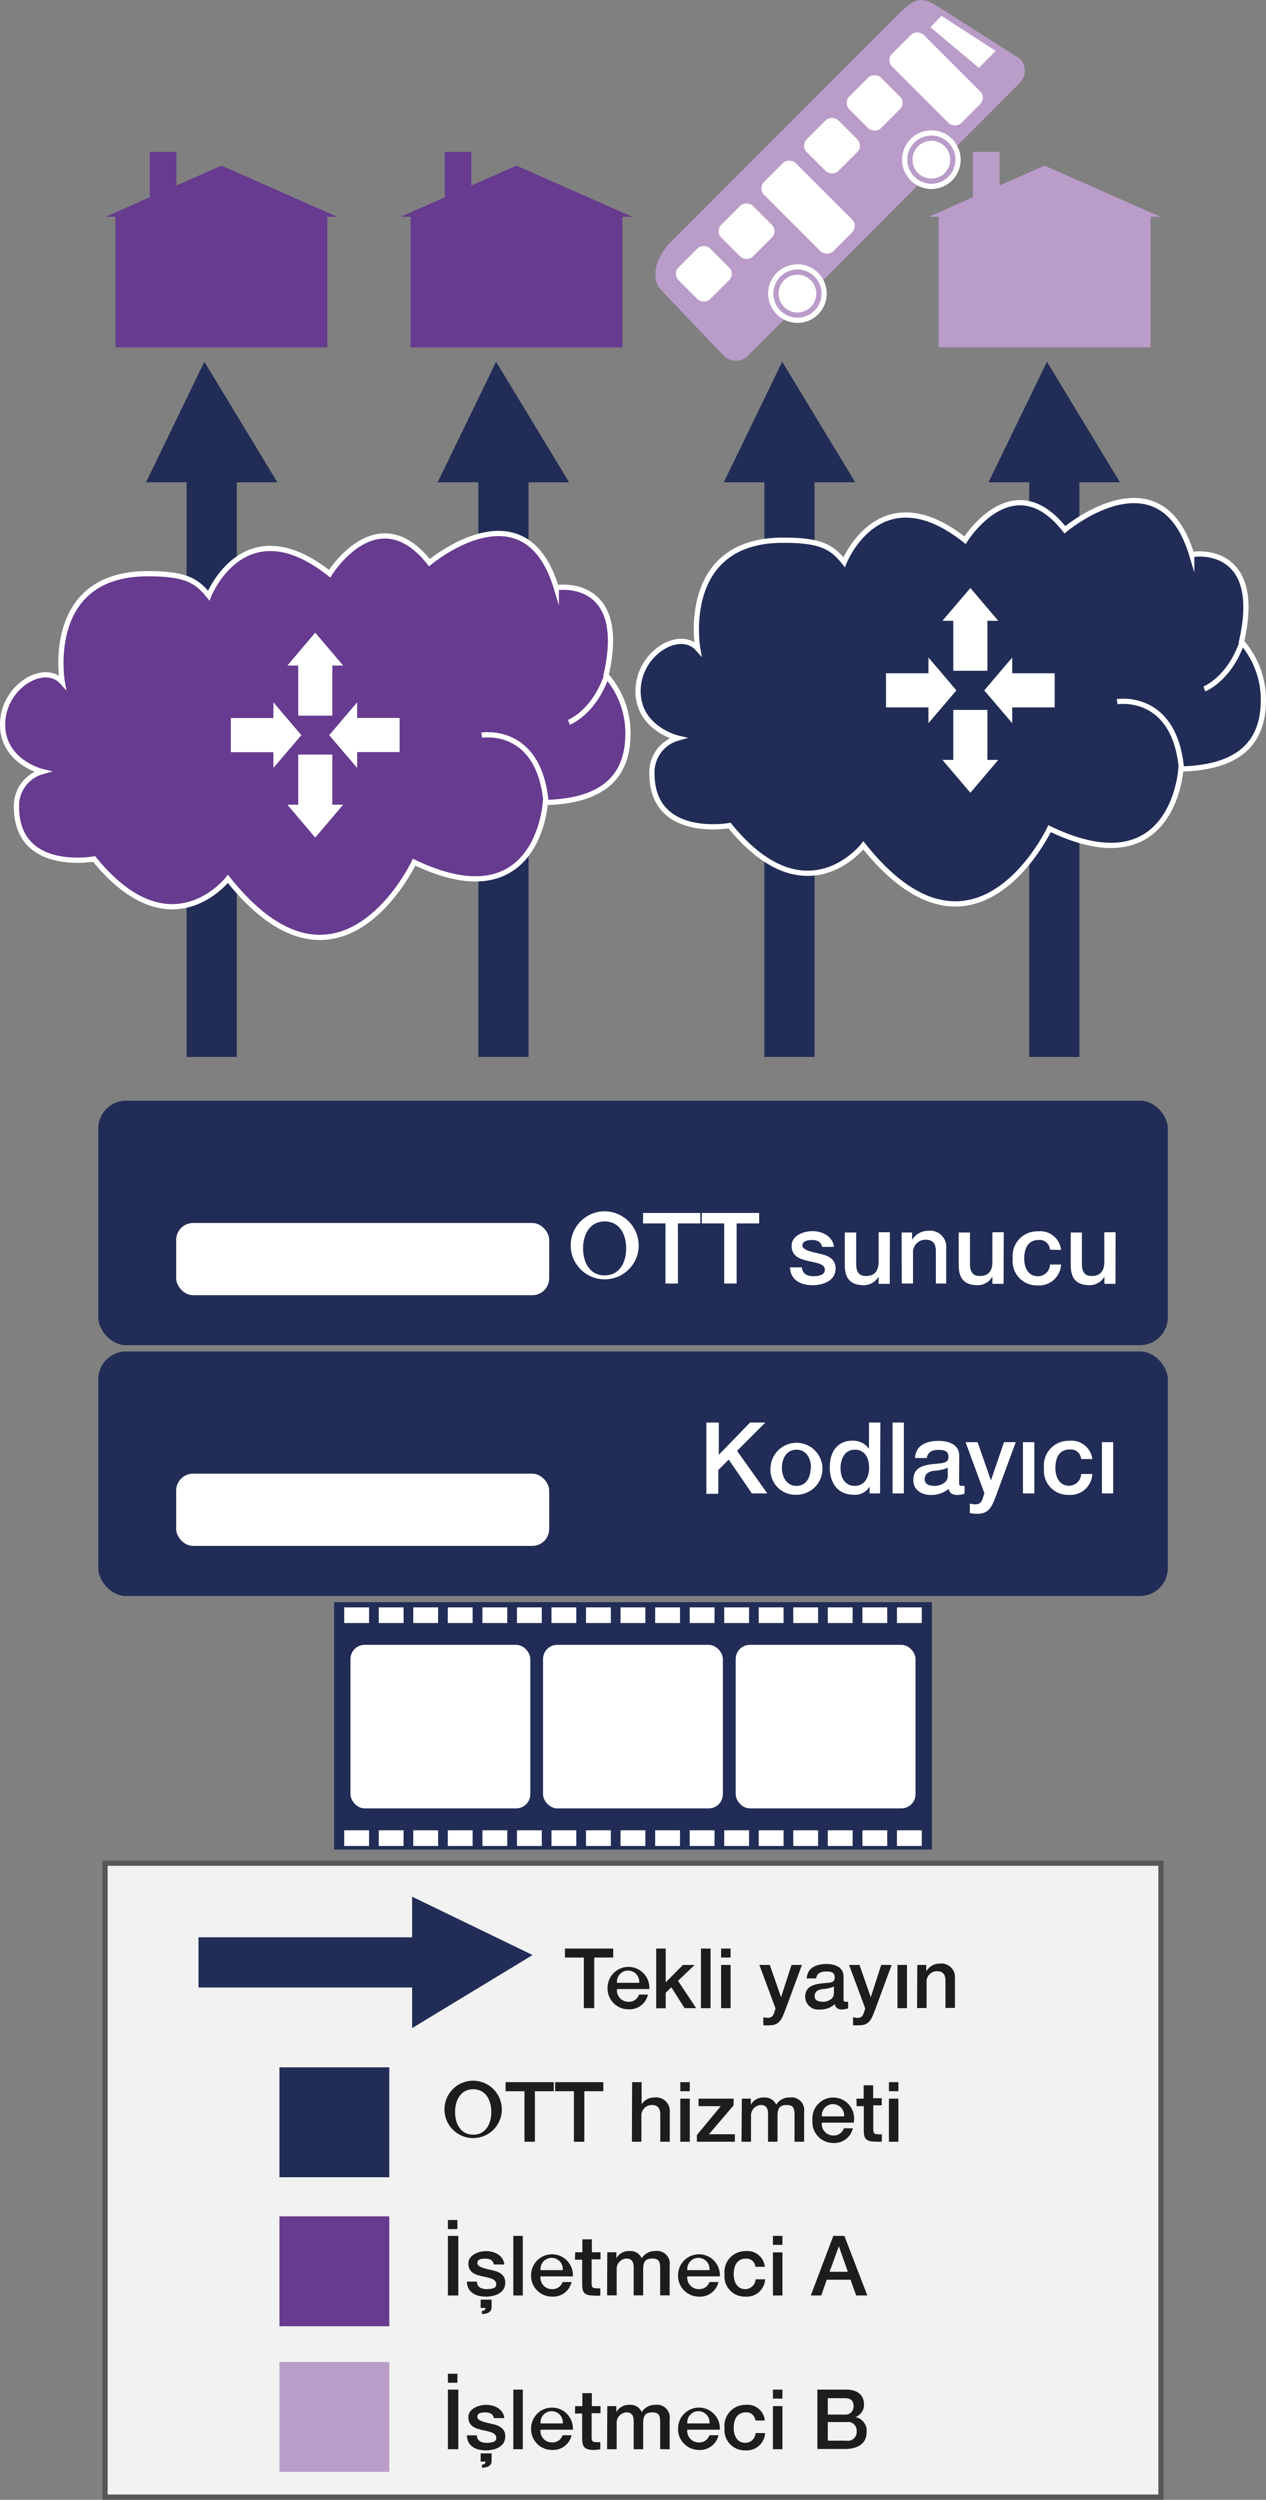 <svg id="katman_1" data-name="katman 1" xmlns="http://www.w3.org/2000/svg" viewBox="0 0 121.37 239.52"><rect x="0" y="0" width="121.37" height="239.52" fill="#808080" stroke="none"/><defs><style>.cls-1,.cls-3{fill:#212d56;}.cls-2,.cls-7,.cls-8{fill:#fff;}.cls-3,.cls-4,.cls-7{stroke:#fff;}.cls-3,.cls-4,.cls-7,.cls-8,.cls-9{stroke-miterlimit:10;}.cls-3,.cls-4,.cls-8,.cls-9{stroke-width:0.5px;}.cls-4,.cls-5{fill:#673b8f;}.cls-6{fill:#ba9cc9;}.cls-7{stroke-width:1.5px;}.cls-8{stroke:#ba9cc9;}.cls-9{fill:#f2f2f2;stroke:#575756;}.cls-10{fill:#1d1d1b;}</style></defs><title>WhitePaper_Technicolor_Broadpeak_mABR_Sekil-2</title><rect class="cls-1" x="32.03" y="153.51" width="57.31" height="23.7"/><rect class="cls-2" x="33" y="154.01" width="2.38" height="1.5"/><rect class="cls-2" x="36.31" y="154.01" width="2.38" height="1.5"/><rect class="cls-2" x="39.62" y="154.01" width="2.38" height="1.5"/><rect class="cls-2" x="42.93" y="154.01" width="2.38" height="1.5"/><rect class="cls-2" x="46.25" y="154.01" width="2.38" height="1.5"/><rect class="cls-2" x="49.56" y="154.01" width="2.38" height="1.5"/><rect class="cls-2" x="52.87" y="154.01" width="2.38" height="1.5"/><rect class="cls-2" x="56.18" y="154.01" width="2.38" height="1.5"/><rect class="cls-2" x="59.49" y="154.01" width="2.38" height="1.5"/><rect class="cls-2" x="62.81" y="154.01" width="2.38" height="1.5"/><rect class="cls-2" x="66.12" y="154.01" width="2.38" height="1.5"/><rect class="cls-2" x="69.43" y="154.01" width="2.38" height="1.5"/><rect class="cls-2" x="72.74" y="154.01" width="2.38" height="1.5"/><rect class="cls-2" x="76.05" y="154.01" width="2.38" height="1.5"/><rect class="cls-2" x="79.36" y="154.01" width="2.38" height="1.5"/><rect class="cls-2" x="82.68" y="154.01" width="2.38" height="1.5"/><rect class="cls-2" x="85.99" y="154.01" width="2.38" height="1.5"/><rect class="cls-2" x="33" y="175.37" width="2.38" height="1.5"/><rect class="cls-2" x="36.31" y="175.37" width="2.38" height="1.5"/><rect class="cls-2" x="39.62" y="175.37" width="2.38" height="1.5"/><rect class="cls-2" x="42.93" y="175.37" width="2.38" height="1.5"/><rect class="cls-2" x="46.25" y="175.37" width="2.38" height="1.5"/><rect class="cls-2" x="49.56" y="175.37" width="2.38" height="1.5"/><rect class="cls-2" x="52.87" y="175.37" width="2.38" height="1.5"/><rect class="cls-2" x="56.18" y="175.37" width="2.38" height="1.5"/><rect class="cls-2" x="59.49" y="175.37" width="2.38" height="1.5"/><rect class="cls-2" x="62.81" y="175.37" width="2.38" height="1.5"/><rect class="cls-2" x="66.12" y="175.37" width="2.38" height="1.5"/><rect class="cls-2" x="69.43" y="175.37" width="2.38" height="1.5"/><rect class="cls-2" x="72.74" y="175.37" width="2.38" height="1.5"/><rect class="cls-2" x="76.05" y="175.37" width="2.38" height="1.5"/><rect class="cls-2" x="79.36" y="175.37" width="2.38" height="1.5"/><rect class="cls-2" x="82.68" y="175.37" width="2.38" height="1.5"/><rect class="cls-2" x="85.99" y="175.37" width="2.38" height="1.5"/><rect class="cls-2" x="33.6" y="157.6" width="17.24" height="15.67" rx="1.36" ry="1.36"/><rect class="cls-2" x="52.06" y="157.6" width="17.24" height="15.67" rx="1.36" ry="1.36"/><rect class="cls-2" x="70.53" y="157.6" width="17.24" height="15.67" rx="1.36" ry="1.36"/><polygon class="cls-1" points="19.59 34.66 14 46.21 26.59 46.21 19.59 34.66"/><rect class="cls-1" x="17.89" y="45.04" width="4.81" height="56.23"/><polygon class="cls-1" points="47.56 34.66 41.96 46.21 54.56 46.21 47.56 34.66"/><rect class="cls-1" x="45.86" y="45.04" width="4.81" height="56.23"/><polygon class="cls-1" points="74.99 34.66 69.39 46.21 81.99 46.21 74.99 34.66"/><rect class="cls-1" x="73.28" y="45.04" width="4.81" height="56.23"/><polygon class="cls-1" points="100.37 34.66 94.77 46.21 107.37 46.21 100.37 34.66"/><rect class="cls-1" x="98.67" y="45.04" width="4.81" height="56.23"/><path class="cls-3" d="M1473.3,932.69a8.38,8.38,0,0,1,2.1,5.57c0,3.46-1.62,6.47-7.91,6.62,0,0-.68,11.44-12.59,5.72,0,0-7.11,15.09-17.85,1.6,0,0-5.5,7.13-12.83-1.9,0,0-7.44,1.35-7.44-5a3.4,3.4,0,0,1,2.48-3.38s-3.81-.9-3.81-4.51,4-6,5.72-4.07c0,0-1.82-10.38,8.19-10.38,3.53,0,4.65.6,5.85,2.11,0,0,3.4-8.58,11.59-2.11,0,0,4.56-7.37,9.57-1,0,0,9.11-7.68,12.16,2.4C1468.53,924.26,1475.49,923.21,1473.3,932.69Z" transform="translate(-1354.28 -871.2)"/><path class="cls-3" d="M1469.74,937.21s2.39-.91,3.63-4.52" transform="translate(-1354.28 -871.2)"/><path class="cls-3" d="M1461.38,938.43s5.5-.92,6.17,6.45" transform="translate(-1354.28 -871.2)"/><polygon class="cls-2" points="89.01 69.29 89.01 63 91.69 66.15 89.01 69.29"/><rect class="cls-2" x="84.94" y="64.51" width="4.5" height="3.27"/><polygon class="cls-2" points="97.04 63 97.04 69.29 94.36 66.15 97.04 63"/><rect class="cls-2" x="1450.89" y="935.72" width="4.5" height="3.27" transform="translate(1552 1003.5) rotate(180)"/><polygon class="cls-2" points="95.7 59.48 90.35 59.48 93.03 56.34 95.7 59.48"/><rect class="cls-2" x="1444.66" y="931.2" width="5.29" height="3.27" transform="translate(-839.81 1508.93) rotate(-90)"/><polygon class="cls-2" points="90.35 72.81 95.7 72.81 93.03 75.96 90.35 72.81"/><rect class="cls-2" x="1444.66" y="940.23" width="5.29" height="3.27" transform="translate(1034.89 -1376.64) rotate(90)"/><path class="cls-4" d="M1412.38,935.9a8.35,8.35,0,0,1,2.1,5.57c0,3.46-1.62,6.47-7.92,6.62,0,0-.67,11.43-12.58,5.72,0,0-7.11,15.09-17.85,1.6,0,0-5.5,7.12-12.83-1.91,0,0-7.44,1.36-7.44-5a3.4,3.4,0,0,1,2.48-3.37s-3.81-.91-3.81-4.52,4-6,5.72-4.06c0,0-1.82-10.38,8.19-10.38,3.53,0,4.65.6,5.85,2.1,0,0,3.4-8.58,11.59-2.1,0,0,4.56-7.38,9.57-1.06,0,0,9.11-7.67,12.16,2.41C1407.61,927.47,1414.57,926.42,1412.38,935.9Z" transform="translate(-1354.28 -871.2)"/><path class="cls-4" d="M1408.82,940.41s2.39-.9,3.63-4.51" transform="translate(-1354.28 -871.2)"/><path class="cls-4" d="M1400.46,941.64s5.5-.93,6.17,6.45" transform="translate(-1354.28 -871.2)"/><polygon class="cls-2" points="26.21 73.58 26.21 67.29 28.89 70.44 26.21 73.58"/><rect class="cls-2" x="22.13" y="68.8" width="4.5" height="3.27"/><polygon class="cls-2" points="34.24 67.29 34.24 73.58 31.56 70.44 34.24 67.29"/><rect class="cls-2" x="1388.09" y="940.01" width="4.5" height="3.27" transform="translate(1426.4 1012.07) rotate(180)"/><polygon class="cls-2" points="32.9 63.77 27.55 63.77 30.22 60.62 32.9 63.77"/><rect class="cls-2" x="1381.85" y="935.49" width="5.29" height="3.27" transform="translate(-906.9 1450.42) rotate(-90)"/><polygon class="cls-2" points="27.55 77.1 32.9 77.1 30.22 80.25 27.55 77.1"/><rect class="cls-2" x="1381.85" y="944.52" width="5.29" height="3.27" transform="translate(976.38 -1309.55) rotate(90)"/><polygon class="cls-5" points="21.23 15.87 10.13 20.77 32.33 20.77 21.23 15.87"/><rect class="cls-5" x="11.07" y="20.57" width="20.31" height="12.71"/><rect class="cls-5" x="14.36" y="14.55" width="2.55" height="4.35"/><polygon class="cls-5" points="49.51 15.87 38.41 20.77 60.61 20.77 49.51 15.87"/><rect class="cls-5" x="39.36" y="20.57" width="20.31" height="12.71"/><rect class="cls-5" x="42.64" y="14.55" width="2.55" height="4.35"/><polygon class="cls-6" points="100.14 15.87 89.04 20.77 111.24 20.77 100.14 15.87"/><rect class="cls-6" x="89.99" y="20.57" width="20.31" height="12.71"/><rect class="cls-6" x="93.27" y="14.55" width="2.55" height="4.35"/><path class="cls-6" d="M1452,879.19,1426,905.27a1.66,1.66,0,0,1-2.35,0l-5.93-6.22c-1.34-1.34-.2-3.59.76-4.55l22-22c1.59-1.59,2.11-1.47,3.29-.94l8.31,5.28A1.66,1.66,0,0,1,1452,879.19Z" transform="translate(-1354.28 -871.2)"/><rect class="cls-2" x="1419.61" y="895.3" width="4.29" height="4.29" rx="0.86" ry="0.86" transform="translate(-1572.45 396.98) rotate(-45)"/><rect class="cls-2" x="1423.7" y="891.21" width="4.29" height="4.29" rx="0.86" ry="0.86" transform="translate(-1568.35 398.68) rotate(-45)"/><rect class="cls-2" x="1429.6" y="886.37" width="4.29" height="9.38" rx="0.86" ry="0.86" transform="translate(-1565 402.17) rotate(-45)"/><rect class="cls-2" x="1431.89" y="883.02" width="4.29" height="4.29" rx="0.86" ry="0.86" transform="translate(-1560.16 402.07) rotate(-45)"/><rect class="cls-2" x="1435.98" y="878.92" width="4.29" height="4.29" rx="0.86" ry="0.86" transform="translate(-1556.07 403.76) rotate(-45)"/><rect class="cls-2" x="1441.88" y="874.08" width="4.29" height="9.38" rx="0.86" ry="0.86" transform="translate(-1552.72 407.26) rotate(-45)"/><circle class="cls-7" cx="76.45" cy="28.13" r="2.06"/><circle class="cls-8" cx="76.45" cy="28.13" r="2.06"/><circle class="cls-7" cx="89.29" cy="15.3" r="2.06"/><circle class="cls-8" cx="89.29" cy="15.3" r="2.06"/><polygon class="cls-2" points="93.84 6.5 95.46 4.88 90.26 1.52 89.19 2.6 93.84 6.5"/><rect class="cls-1" x="9.42" y="105.46" width="102.54" height="23.43" rx="2.67" ry="2.67"/><rect class="cls-2" x="16.89" y="117.18" width="35.76" height="6.92" rx="1.62" ry="1.62"/><path class="cls-2" d="M1415.5,990.81a3.26,3.26,0,1,1-3.25-3.55A3.29,3.29,0,0,1,1415.5,990.81Zm-5.32,0c0,1.31.61,2.59,2.07,2.59s2.06-1.28,2.06-2.59-.61-2.58-2.06-2.58S1410.18,989.51,1410.18,990.81Z" transform="translate(-1354.28 -871.2)"/><path class="cls-2" d="M1415.93,987.42h5.49v1h-2.15v5.76h-1.19v-5.76h-2.15Z" transform="translate(-1354.28 -871.2)"/><path class="cls-2" d="M1421.56,987.42h5.5v1h-2.16v5.76h-1.19v-5.76h-2.15Z" transform="translate(-1354.28 -871.2)"/><path class="cls-2" d="M1431.15,992.63c.07.64.53.85,1.11.85.42,0,1.12-.08,1.1-.64s-.82-.64-1.61-.82-1.58-.46-1.58-1.45,1.16-1.41,2-1.41,1.93.41,2.06,1.51h-1.13c-.11-.52-.52-.66-1-.66-.32,0-.9.08-.9.51s.8.62,1.6.79,1.59.46,1.59,1.43c0,1.17-1.18,1.6-2.2,1.6-1.24,0-2.14-.55-2.17-1.71Z" transform="translate(-1354.28 -871.2)"/><path class="cls-2" d="M1439.58,994.21h-1.07v-.69h0a1.65,1.65,0,0,1-1.4.82c-1.29,0-1.84-.64-1.84-1.93v-3.12h1.09v3c0,.86.34,1.17.94,1.17.9,0,1.21-.58,1.21-1.34v-2.85h1.08Z" transform="translate(-1354.28 -871.2)"/><path class="cls-2" d="M1440.72,989.29h1V990l0,0a1.79,1.79,0,0,1,1.53-.87,1.54,1.54,0,0,1,1.74,1.67v3.38H1444v-3.09c0-.77-.31-1.11-1-1.11a1.2,1.2,0,0,0-1.19,1.3v2.9h-1.08Z" transform="translate(-1354.28 -871.2)"/><path class="cls-2" d="M1450.49,994.21h-1.07v-.69h0a1.63,1.63,0,0,1-1.4.82c-1.29,0-1.83-.64-1.83-1.93v-3.12h1.08v3c0,.86.35,1.17.94,1.17.91,0,1.21-.58,1.21-1.34v-2.85h1.09Z" transform="translate(-1354.28 -871.2)"/><path class="cls-2" d="M1454.94,990.94a1,1,0,0,0-1.12-.93c-.56,0-1.35.31-1.35,1.79,0,.82.36,1.68,1.3,1.68a1.14,1.14,0,0,0,1.17-1.12H1456a2.1,2.1,0,0,1-2.25,2,2.31,2.31,0,0,1-2.38-2.54,2.36,2.36,0,0,1,2.42-2.64,2,2,0,0,1,2.21,1.78Z" transform="translate(-1354.28 -871.2)"/><path class="cls-2" d="M1461.22,994.21h-1.06v-.69h0a1.65,1.65,0,0,1-1.4.82c-1.29,0-1.83-.64-1.83-1.93v-3.12H1458v3c0,.86.34,1.17.94,1.17.9,0,1.21-.58,1.21-1.34v-2.85h1.08Z" transform="translate(-1354.28 -871.2)"/><rect class="cls-1" x="9.42" y="129.49" width="102.54" height="23.43" rx="2.67" ry="2.67"/><rect class="cls-2" x="16.89" y="141.2" width="35.76" height="6.92" rx="1.62" ry="1.62"/><path class="cls-2" d="M1422,1007.5h1.19v3.09l3-3.09h1.46l-2.71,2.71,2.9,4.08h-1.48l-2.22-3.24-1,1v2.28H1422Z" transform="translate(-1354.28 -871.2)"/><path class="cls-2" d="M1428.15,1011.83a2.49,2.49,0,1,1,2.49,2.59A2.39,2.39,0,0,1,1428.15,1011.83Zm3.88,0c0-.85-.42-1.73-1.39-1.73s-1.4.88-1.4,1.73.43,1.74,1.4,1.74S1432,1012.68,1432,1011.83Z" transform="translate(-1354.28 -871.2)"/><path class="cls-2" d="M1438.65,1014.29h-1v-.66h0a1.61,1.61,0,0,1-1.52.79c-1.55,0-2.3-1.15-2.3-2.62,0-1.79,1-2.56,2.13-2.56a1.9,1.9,0,0,1,1.63.77h0v-2.51h1.09Zm-2.43-.72c1,0,1.38-.89,1.38-1.74,0-1.09-.52-1.73-1.36-1.73-1,0-1.38.91-1.38,1.79S1435.28,1013.57,1436.22,1013.57Z" transform="translate(-1354.28 -871.2)"/><path class="cls-2" d="M1439.85,1007.5h1.08v6.79h-1.08Z" transform="translate(-1354.28 -871.2)"/><path class="cls-2" d="M1446.23,1013.2c0,.26,0,.37.25.37h.12l.15,0v.75a2.55,2.55,0,0,1-.68.12c-.45,0-.76-.15-.84-.59a2.55,2.55,0,0,1-1.7.59c-.89,0-1.69-.47-1.69-1.43,0-1.23,1-1.43,1.9-1.53s1.47-.05,1.47-.7-.59-.66-1-.66c-.61,0-1,.25-1.08.78H1442c.08-1.27,1.15-1.64,2.24-1.64s2,.39,2,1.43Zm-1.09-1.37a3.63,3.63,0,0,1-1.33.29c-.46.08-.88.25-.88.82s.62.63,1,.63,1.21-.25,1.21-.93Z" transform="translate(-1354.28 -871.2)"/><path class="cls-2" d="M1446.85,1009.38H1448l1.28,3.67h0l1.25-3.67h1.13l-1.91,5.18c-.35.88-.6,1.68-1.74,1.68a4.56,4.56,0,0,1-.75-.06v-.91a3,3,0,0,0,.51.07c.49,0,.64-.27.76-.69l.12-.38Z" transform="translate(-1354.28 -871.2)"/><path class="cls-2" d="M1452.35,1014.29v-4.91h1.09v4.91Z" transform="translate(-1354.28 -871.2)"/><path class="cls-2" d="M1457.93,1011a1,1,0,0,0-1.12-.92c-.56,0-1.35.3-1.35,1.79,0,.81.36,1.68,1.3,1.68a1.15,1.15,0,0,0,1.17-1.12H1459a2.1,2.1,0,0,1-2.25,2,2.3,2.3,0,0,1-2.38-2.53,2.36,2.36,0,0,1,2.42-2.65A2,2,0,0,1,1459,1011Z" transform="translate(-1354.28 -871.2)"/><path class="cls-2" d="M1459.92,1014.29v-4.91H1461v4.91Z" transform="translate(-1354.28 -871.2)"/><rect class="cls-9" x="10.07" y="178.52" width="101.23" height="60.74"/><polygon class="cls-1" points="51.06 187.32 39.51 181.73 39.51 194.32 51.06 187.32"/><rect class="cls-1" x="1381.73" y="1048.4" width="4.81" height="21.65" transform="translate(1089.08 -1196.11) rotate(90)"/><rect class="cls-6" x="26.79" y="226.31" width="10.53" height="10.53"/><rect class="cls-5" x="26.79" y="212.36" width="10.53" height="10.53"/><rect class="cls-1" x="26.79" y="198.08" width="10.53" height="10.53"/><path class="cls-10" d="M1408.44,1057.9h4.63v.86h-1.82v4.85h-1v-4.85h-1.81Z" transform="translate(-1354.28 -871.2)"/><path class="cls-10" d="M1413.43,1061.78a1.1,1.1,0,0,0,1.11,1.22,1,1,0,0,0,1-.69h.86a1.81,1.81,0,0,1-1.87,1.41,2,2,0,0,1-2-2.18,2,2,0,1,1,4,.24Zm2.13-.6a1.07,1.07,0,1,0-2.13,0Z" transform="translate(-1354.28 -871.2)"/><path class="cls-10" d="M1417.19,1057.9h.91v3.24l1.65-1.67h1.12l-1.59,1.52,1.74,2.62h-1.11l-1.27-2-.54.53v1.48h-.91Z" transform="translate(-1354.28 -871.2)"/><path class="cls-10" d="M1421.48,1057.9h.92v5.71h-.92Z" transform="translate(-1354.28 -871.2)"/><path class="cls-10" d="M1423.41,1057.9h.91v.86h-.91Zm0,1.57h.91v4.14h-.91Z" transform="translate(-1354.28 -871.2)"/><path class="cls-10" d="M1427.08,1059.47h1l1.08,3.09h0l1-3.09h1l-1.61,4.36c-.3.74-.5,1.42-1.46,1.42a4.23,4.23,0,0,1-.63,0v-.77a3,3,0,0,0,.43.06c.41,0,.53-.23.64-.58l.1-.32Z" transform="translate(-1354.28 -871.2)"/><path class="cls-10" d="M1435.15,1062.69c0,.22,0,.31.22.31h.1l.12,0v.63a2.13,2.13,0,0,1-.57.11c-.38,0-.63-.13-.71-.51a2.08,2.08,0,0,1-1.43.51,1.25,1.25,0,0,1-1.41-1.21c0-1,.82-1.2,1.59-1.29s1.24,0,1.24-.58-.5-.56-.86-.56c-.51,0-.87.21-.91.66h-.91c.06-1.07,1-1.38,1.88-1.38s1.65.33,1.65,1.2Zm-.91-1.15a3.25,3.25,0,0,1-1.12.24c-.39.07-.74.21-.74.69s.52.53.84.53,1-.21,1-.79Z" transform="translate(-1354.28 -871.2)"/><path class="cls-10" d="M1435.68,1059.47h1l1.08,3.09h0l1-3.09h1l-1.61,4.36c-.29.74-.5,1.42-1.46,1.42a4.23,4.23,0,0,1-.63,0v-.77a3.18,3.18,0,0,0,.43.06c.41,0,.53-.23.64-.58l.1-.32Z" transform="translate(-1354.28 -871.2)"/><path class="cls-10" d="M1440.32,1063.61v-4.14h.91v4.14Z" transform="translate(-1354.28 -871.2)"/><path class="cls-10" d="M1442.22,1059.47h.86v.61l0,0a1.48,1.48,0,0,1,1.29-.74,1.3,1.3,0,0,1,1.46,1.41v2.84h-.91V1061c0-.65-.27-.93-.81-.93a1,1,0,0,0-1,1.09v2.44h-.91Z" transform="translate(-1354.28 -871.2)"/><path class="cls-10" d="M1402.38,1073.56a2.75,2.75,0,1,1-2.73-3A2.76,2.76,0,0,1,1402.38,1073.56Zm-4.47,0c0,1.09.51,2.17,1.74,2.17s1.73-1.08,1.73-2.17-.51-2.18-1.73-2.18S1397.91,1072.46,1397.91,1073.56Z" transform="translate(-1354.28 -871.2)"/><path class="cls-10" d="M1402.75,1070.7h4.62v.87h-1.81v4.84h-1v-4.84h-1.81Z" transform="translate(-1354.28 -871.2)"/><path class="cls-10" d="M1407.5,1070.7h4.62v.87h-1.82v4.84h-1v-4.84h-1.8Z" transform="translate(-1354.28 -871.2)"/><path class="cls-10" d="M1414.88,1070.7h.91v2.12h0a1.44,1.44,0,0,1,1.24-.65,1.3,1.3,0,0,1,1.46,1.4v2.84h-.91v-2.6c0-.64-.27-.92-.81-.92a1,1,0,0,0-1,1.08v2.44h-.91Z" transform="translate(-1354.28 -871.2)"/><path class="cls-10" d="M1419.5,1070.7h.91v.87h-.91Zm0,1.58h.91v4.13h-.91Z" transform="translate(-1354.28 -871.2)"/><path class="cls-10" d="M1421.25,1072.28h3.36v.64l-2.36,2.77h2.48v.72h-3.64v-.64l2.29-2.77h-2.13Z" transform="translate(-1354.28 -871.2)"/><path class="cls-10" d="M1425.4,1072.28h.86v.58h0a1.37,1.37,0,0,1,1.27-.69,1.17,1.17,0,0,1,1.16.69,1.47,1.47,0,0,1,1.29-.69,1.22,1.22,0,0,1,1.39,1.39v2.85h-.92V1074c0-.67,0-1.11-.75-1.11s-.88.4-.88,1.1v2.42h-.91v-2.65c0-.58-.17-.87-.73-.87a1,1,0,0,0-.9,1.07v2.45h-.91Z" transform="translate(-1354.28 -871.2)"/><path class="cls-10" d="M1433.07,1074.58a1.1,1.1,0,0,0,1.11,1.23,1,1,0,0,0,1-.69h.86a1.81,1.81,0,0,1-1.87,1.41,2,2,0,0,1-2-2.18,2,2,0,1,1,3.95.23Zm2.13-.6a1.07,1.07,0,1,0-2.13,0Z" transform="translate(-1354.28 -871.2)"/><path class="cls-10" d="M1436.39,1072.28h.69V1071h.91v1.24h.82v.68H1438v2.21c0,.37,0,.56.44.56a1.58,1.58,0,0,0,.38,0v.71a5.85,5.85,0,0,1-.59,0c-1,0-1.12-.37-1.14-1V1073h-.69Z" transform="translate(-1354.28 -871.2)"/><path class="cls-10" d="M1439.5,1070.7h.91v.87h-.91Zm0,1.58h.91v4.13h-.91Z" transform="translate(-1354.28 -871.2)"/><path class="cls-10" d="M1397.22,1085.43h1v5.71h-1Zm0-.65v-.87h.91v.87Z" transform="translate(-1354.28 -871.2)"/><path class="cls-10" d="M1400,1089.81c0,.54.45.72.93.72s1-.07.92-.54-.68-.54-1.35-.69-1.32-.38-1.32-1.22,1-1.19,1.72-1.19,1.63.35,1.73,1.28h-1c-.09-.44-.43-.56-.84-.56s-.75.07-.75.43.67.52,1.34.66,1.34.39,1.34,1.21c0,1-1,1.34-1.85,1.34-1.05,0-1.81-.46-1.83-1.44Zm.36,1.73h1.05v.71c0,.34-.18.64-.93.67v-.3c.22,0,.33-.1.36-.29h-.48Z" transform="translate(-1354.28 -871.2)"/><path class="cls-10" d="M1403.49,1085.43h.91v5.71h-.91Z" transform="translate(-1354.28 -871.2)"/><path class="cls-10" d="M1406.1,1089.31a1.09,1.09,0,0,0,1.11,1.22,1,1,0,0,0,1-.68h.87a1.82,1.82,0,0,1-1.88,1.4,2,2,0,0,1-2-2.17,2,2,0,1,1,4,.23Zm2.13-.6a1.07,1.07,0,1,0-2.13,0Z" transform="translate(-1354.28 -871.2)"/><path class="cls-10" d="M1409.42,1087h.69v-1.24h.91V1087h.83v.68H1411v2.2c0,.38,0,.57.44.57a1.71,1.71,0,0,0,.39,0v.7a4,4,0,0,1-.6,0c-1,0-1.11-.37-1.14-1v-2.44h-.69Z" transform="translate(-1354.28 -871.2)"/><path class="cls-10" d="M1412.5,1087h.87v.57h0a1.38,1.38,0,0,1,1.27-.69,1.17,1.17,0,0,1,1.16.69,1.51,1.51,0,0,1,1.3-.69,1.22,1.22,0,0,1,1.38,1.4v2.85h-.91v-2.41c0-.67,0-1.12-.75-1.12s-.88.4-.88,1.11v2.42h-.91v-2.65c0-.58-.18-.88-.73-.88a1,1,0,0,0-.9,1.08v2.45h-.92Z" transform="translate(-1354.28 -871.2)"/><path class="cls-10" d="M1420.17,1089.31a1.1,1.1,0,0,0,1.12,1.22,1,1,0,0,0,1-.68h.87a1.81,1.81,0,0,1-1.87,1.4,2,2,0,0,1-2-2.17,2,2,0,1,1,4,.23Zm2.13-.6a1.07,1.07,0,1,0-2.13,0Z" transform="translate(-1354.28 -871.2)"/><path class="cls-10" d="M1426.7,1088.39a.86.86,0,0,0-.94-.78c-.47,0-1.14.26-1.14,1.51,0,.69.31,1.41,1.1,1.41a1,1,0,0,0,1-.94h.91a1.76,1.76,0,0,1-1.89,1.66,1.94,1.94,0,0,1-2-2.13,2,2,0,0,1,2-2.23,1.67,1.67,0,0,1,1.86,1.5Z" transform="translate(-1354.28 -871.2)"/><path class="cls-10" d="M1428.38,1085.43h.91v.86h-.91Zm0,1.58h.91v4.13h-.91Z" transform="translate(-1354.28 -871.2)"/><path class="cls-10" d="M1434.17,1085.43h1.06l2.2,5.71h-1.07l-.54-1.51h-2.28l-.53,1.51h-1Zm-.36,3.44h1.75l-.86-2.45h0Z" transform="translate(-1354.28 -871.2)"/><path class="cls-10" d="M1397.22,1100.16h1v5.71h-1Zm0-.66v-.86h.91v.86Z" transform="translate(-1354.28 -871.2)"/><path class="cls-10" d="M1400,1104.54c0,.54.45.72.93.72s1-.07.92-.54-.68-.54-1.35-.69-1.32-.38-1.32-1.22,1-1.19,1.72-1.19,1.63.35,1.73,1.27h-1c-.09-.43-.43-.55-.84-.55s-.75.07-.75.43.67.52,1.34.66,1.34.39,1.34,1.21c0,1-1,1.34-1.85,1.34-1.05,0-1.81-.46-1.83-1.44Zm.36,1.73h1.05v.71c0,.34-.18.64-.93.67v-.3c.22,0,.33-.11.36-.29h-.48Z" transform="translate(-1354.28 -871.2)"/><path class="cls-10" d="M1403.49,1100.16h.91v5.71h-.91Z" transform="translate(-1354.28 -871.2)"/><path class="cls-10" d="M1406.1,1104a1.09,1.09,0,0,0,1.11,1.22,1,1,0,0,0,1-.69h.87a1.82,1.82,0,0,1-1.88,1.41,2,2,0,0,1-2-2.17,2,2,0,1,1,4,.23Zm2.13-.6a1.07,1.07,0,1,0-2.13,0Z" transform="translate(-1354.28 -871.2)"/><path class="cls-10" d="M1409.42,1101.74h.69v-1.24h.91v1.24h.83v.68H1411v2.2c0,.38,0,.57.44.57a1.71,1.71,0,0,0,.39,0v.7c-.2,0-.4.05-.6.05-1,0-1.11-.37-1.14-1.06v-2.43h-.69Z" transform="translate(-1354.28 -871.2)"/><path class="cls-10" d="M1412.5,1101.74h.87v.57h0a1.38,1.38,0,0,1,1.27-.69,1.17,1.17,0,0,1,1.16.69,1.51,1.51,0,0,1,1.3-.69,1.22,1.22,0,0,1,1.38,1.39v2.86h-.91v-2.42c0-.66,0-1.11-.75-1.11s-.88.4-.88,1.11v2.42h-.91v-2.66c0-.57-.18-.87-.73-.87a1,1,0,0,0-.9,1.07v2.46h-.92Z" transform="translate(-1354.28 -871.2)"/><path class="cls-10" d="M1420.17,1104a1.1,1.1,0,0,0,1.12,1.22,1,1,0,0,0,1-.69h.87a1.81,1.81,0,0,1-1.87,1.41,2,2,0,0,1-2-2.17,2,2,0,1,1,4,.23Zm2.13-.6a1.07,1.07,0,1,0-2.13,0Z" transform="translate(-1354.28 -871.2)"/><path class="cls-10" d="M1426.7,1103.12a.86.86,0,0,0-.94-.78c-.47,0-1.14.26-1.14,1.51,0,.68.31,1.41,1.1,1.41a1,1,0,0,0,1-.94h.91a1.76,1.76,0,0,1-1.89,1.66,1.94,1.94,0,0,1-2-2.13,2,2,0,0,1,2-2.23,1.67,1.67,0,0,1,1.86,1.5Z" transform="translate(-1354.28 -871.2)"/><path class="cls-10" d="M1428.38,1100.16h.91v.86h-.91Zm0,1.58h.91v4.13h-.91Z" transform="translate(-1354.28 -871.2)"/><path class="cls-10" d="M1432.64,1100.16h2.77c1,0,1.7.46,1.7,1.42a1.25,1.25,0,0,1-.82,1.21v0a1.34,1.34,0,0,1,1.07,1.47c0,.89-.62,1.59-2.1,1.59h-2.62Zm1,2.39h1.63a.76.76,0,0,0,.84-.79c0-.58-.3-.78-.84-.78h-1.63Zm0,2.5h1.77a.85.85,0,0,0,1-.9.84.84,0,0,0-1-.88h-1.77Z" transform="translate(-1354.28 -871.2)"/></svg>